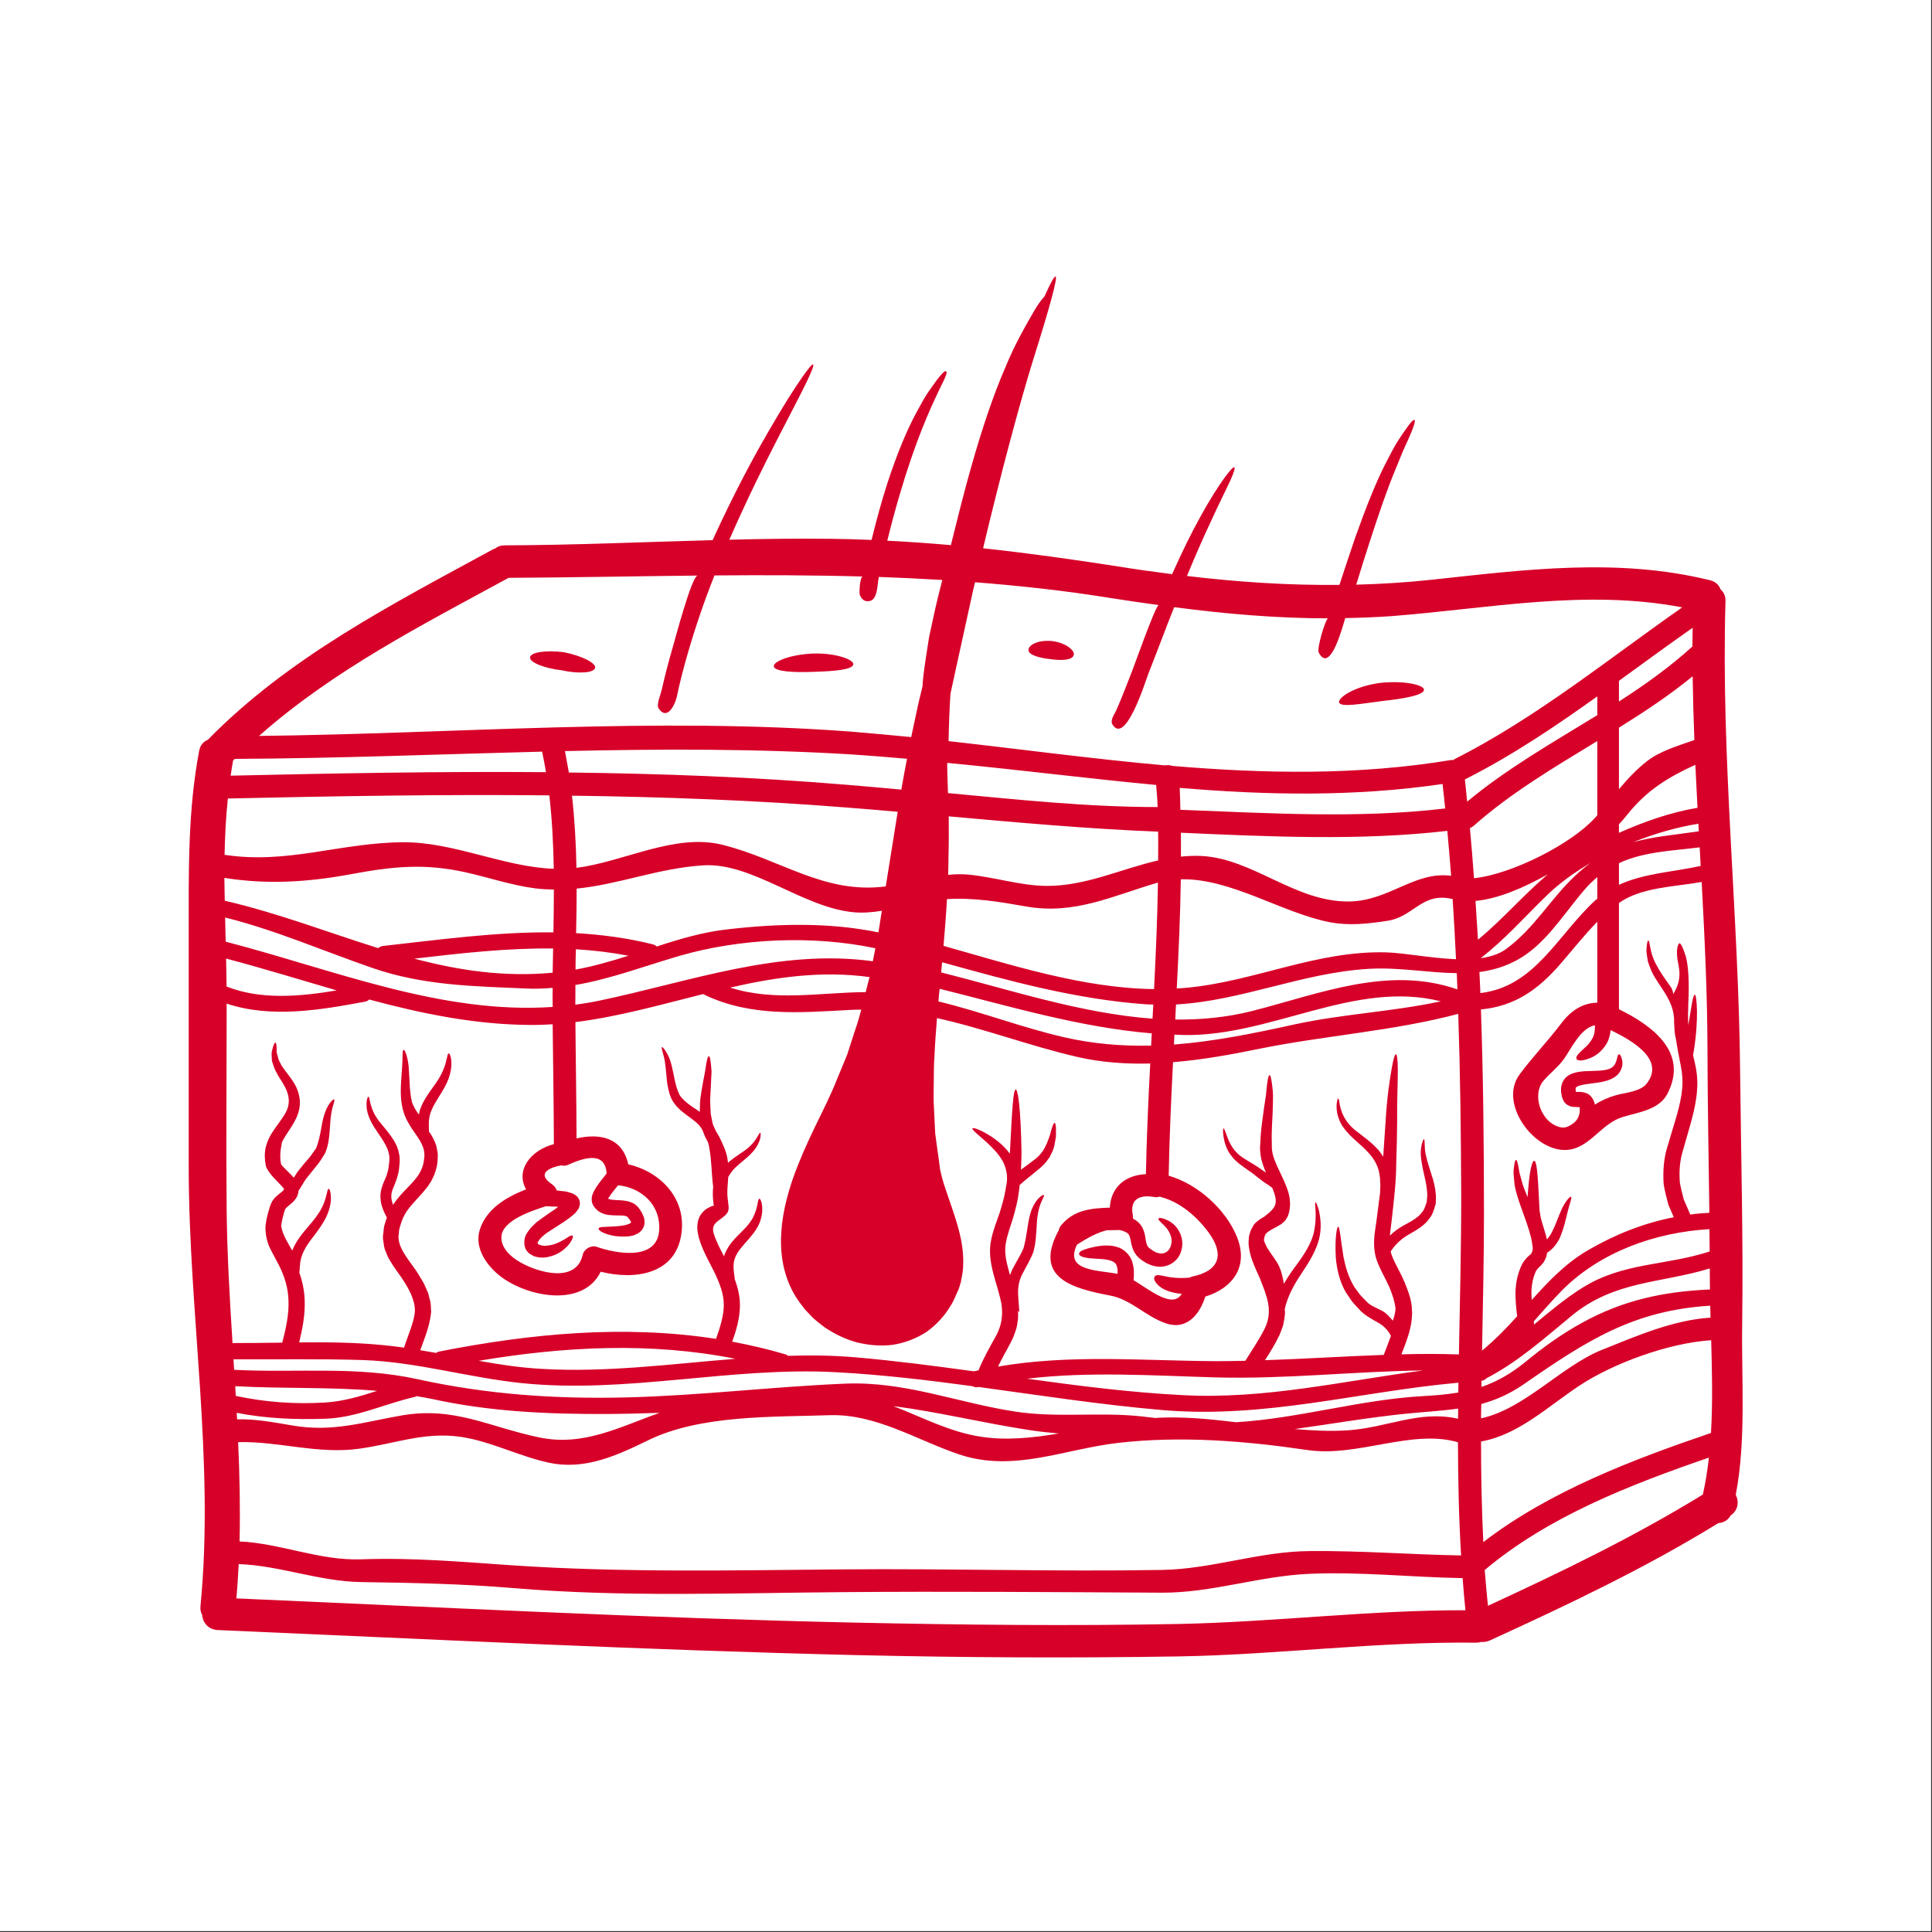 <svg xmlns="http://www.w3.org/2000/svg" xmlns:xlink="http://www.w3.org/1999/xlink" width="601" viewBox="0 0 450.75 450.75" height="601" preserveAspectRatio="xMidYMid meet"><rect x="0" y="0" width="450.75" height="450.75" fill="#333333" stroke="none"/><defs><clipPath id="0437b8a928"><path d="M 0 0 L 450.5 0 L 450.5 450.5 L 0 450.5 Z M 0 0 " clip-rule="nonzero"></path></clipPath></defs><g clip-path="url(#0437b8a928)"><path fill="#ffffff" d="M 0 0 L 450.75 0 L 450.75 458.25 L 0 458.25 Z M 0 0 " fill-opacity="1" fill-rule="nonzero"></path><path fill="#ffffff" d="M 0 0 L 450.75 0 L 450.75 450.75 L 0 450.75 Z M 0 0 " fill-opacity="1" fill-rule="nonzero"></path></g><path fill="#d70029" d="M 52.855 230.16 C 60.824 233.332 70.016 232.508 78.559 231.07 C 69.945 228.57 61.379 225.914 52.75 223.641 C 52.809 225.832 52.832 228.004 52.855 230.16 Z M 75.883 327.215 C 80.188 326.945 84.082 325.754 87.988 324.492 C 76.98 323.559 66.156 324.031 54.887 323.406 C 54.91 324.16 54.957 324.918 55.004 325.672 C 61.859 327.145 68.859 327.652 75.883 327.215 Z M 53.812 180.969 C 78.219 180.414 102.812 179.953 127.383 180.152 C 127.125 178.539 126.805 176.945 126.473 175.363 C 102.555 175.965 78.645 176.945 54.781 177.051 C 54.652 177.18 54.496 177.301 54.379 177.43 C 54.168 178.598 54 179.777 53.812 180.969 Z M 129.199 202.691 C 129.094 196.961 128.824 191.25 128.16 185.566 C 103.105 185.309 78.043 185.742 53.164 186.297 C 52.703 190.613 52.48 195.016 52.395 199.438 C 67.137 201.68 79.328 196.605 94.031 196.5 C 105.918 196.43 117.516 202.293 129.199 202.691 Z M 128.941 234.926 C 128.918 233.465 128.918 231.977 128.941 230.48 C 126.98 230.633 125 230.738 122.957 230.633 C 110.543 230.102 98.766 229.949 86.879 225.832 C 75.41 221.871 64.305 217 52.527 214.062 C 52.551 215.961 52.609 217.824 52.656 219.699 C 77.688 226.188 102.906 236.695 128.941 234.926 Z M 128.941 226.941 C 128.977 225.078 129 223.18 129.047 221.293 C 118.285 221.16 107.461 222.402 96.664 223.664 C 106.977 226.387 117.551 228.004 128.941 226.941 Z M 129.117 217.531 C 129.176 214.215 129.223 210.879 129.223 207.539 C 127.832 207.516 126.391 207.445 124.93 207.27 C 119.418 206.562 114.105 204.746 108.703 203.531 C 99.047 201.383 91.684 202.137 82.031 203.93 C 71.844 205.828 62.332 206.406 52.348 204.816 C 52.371 206.586 52.395 208.379 52.434 210.145 C 64.812 213 76.473 217.531 88.25 221.211 C 88.52 220.961 88.875 220.762 89.336 220.703 C 102.578 219.238 115.875 217.375 129.117 217.531 Z M 146.621 222.977 C 142.547 222.199 138.453 221.715 134.359 221.469 C 134.309 223.062 134.273 224.652 134.273 226.211 C 138.453 225.457 142.547 224.266 146.621 222.977 Z M 153.926 329.621 C 149.828 329.762 145.711 329.871 141.617 329.895 C 127.785 329.941 114.285 329.363 100.758 326.379 C 99.578 326.133 98.387 325.93 97.172 325.73 C 97.043 325.801 96.945 325.883 96.793 325.906 C 89.617 327.547 83.34 330.73 75.883 331.004 C 68.883 331.238 62.039 330.953 55.23 329.621 C 55.266 330.117 55.289 330.625 55.312 331.133 C 59.762 331.039 63.703 331.816 68.328 332.594 C 77.652 334.188 84.863 331.77 93.762 330.223 C 106.047 328.125 114.059 332.902 125.766 335.355 C 136.199 337.547 144.695 332.832 153.926 329.621 Z M 171.566 317.016 C 151.754 313.074 131.633 314.137 111.688 317.484 C 116.477 318.348 121.293 319.078 126.168 319.359 C 141.438 320.27 156.449 318.23 171.566 317.016 Z M 153.793 287.02 C 154.172 281.242 149.781 277.09 144.211 276.535 C 143.883 276.914 143.562 277.305 143.258 277.703 C 142.68 278.387 142.016 279.414 141.887 279.625 C 141.934 279.648 141.617 279.648 142.547 279.875 C 143.328 280.004 144.391 279.98 145.477 280.098 C 146.066 280.18 146.668 280.25 147.328 280.559 C 147.977 280.758 148.695 281.359 149.051 281.867 C 149.344 282.352 149.652 282.621 149.875 283.211 C 150.008 283.508 150.125 283.789 150.254 284.074 C 150.336 284.367 150.359 284.746 150.383 285.074 C 150.43 286.469 149.43 287.574 148.438 287.953 L 147.73 288.258 L 147.152 288.367 C 146.773 288.461 146.441 288.461 146.113 288.484 C 143.527 288.59 141.934 288.082 140.93 287.684 C 139.941 287.246 139.586 286.844 139.668 286.621 C 139.762 286.336 140.223 286.266 141.203 286.242 C 142.172 286.16 143.789 286.219 145.758 285.844 C 146.004 285.781 146.266 285.734 146.488 285.629 C 146.738 285.559 146.914 285.488 147.02 285.406 C 147.223 285.277 147.223 285.156 147.199 285.027 C 147.199 284.957 146.891 284.496 146.441 283.965 C 146.266 283.789 146.289 283.812 146.066 283.742 C 145.887 283.66 145.559 283.613 145.18 283.59 C 144.34 283.543 143.363 283.613 142.016 283.461 C 141.332 283.363 140.578 283.234 139.586 282.551 C 138.785 281.891 137.969 280.934 138.051 279.805 C 137.992 279.238 138.23 278.66 138.453 278.152 L 138.652 277.773 L 138.785 277.527 L 139.055 277.066 C 139.445 276.465 139.844 275.934 140.27 275.379 C 140.648 274.875 141.109 274.32 141.531 273.789 C 141.203 268.434 136.082 270.168 132.586 271.734 C 132.008 272.02 131.453 272.02 130.922 271.891 C 128.469 272.324 124.906 273.707 128.801 276.312 C 129.355 276.691 129.707 277.195 129.887 277.75 C 130.062 277.75 130.285 277.773 130.594 277.832 L 131.551 277.93 C 132.188 277.953 132.812 278.234 133.426 278.387 C 134.512 278.836 135.195 279.496 135.289 280.605 C 135.336 281.066 135.16 281.512 135.02 281.949 C 134.664 282.375 134.453 282.836 133.98 283.234 C 133.496 283.613 132.965 284.098 132.586 284.344 L 131.633 285.027 C 130.57 285.711 129.555 286.371 128.562 286.996 C 128.16 287.281 127.738 287.551 127.336 287.812 C 127.004 288.105 126.676 288.391 126.344 288.66 C 125.836 289.168 125.375 289.875 125.438 289.934 C 125.414 290.074 125.438 290.23 125.789 290.383 C 126.191 290.559 126.77 290.688 127.277 290.641 C 129.473 290.559 130.996 289.523 131.926 289.016 C 132.836 288.391 133.344 288.129 133.578 288.285 C 133.781 288.438 133.648 288.992 132.941 290.074 C 132.164 291.02 130.746 292.73 127.559 293.32 C 127.16 293.391 126.723 293.414 126.262 293.391 C 125.812 293.414 125.305 293.285 124.773 293.141 C 124.527 293.105 124.242 292.883 123.938 292.73 C 123.664 292.578 123.359 292.398 123.133 292.105 C 122.602 291.574 122.344 290.785 122.32 290.004 C 122.273 288.211 123.184 287.375 123.914 286.371 C 124.352 285.961 124.773 285.559 125.199 285.133 C 125.684 284.805 126.145 284.449 126.652 284.074 C 127.559 283.438 128.492 282.773 129.508 282.102 L 130.086 281.668 C 130.133 281.621 130.156 281.621 130.156 281.598 C 130.156 281.574 130.191 281.574 130.156 281.535 L 130.109 281.535 C 130.109 281.535 130.109 281.535 129.555 281.512 C 128.848 281.465 128.137 281.441 127.383 281.418 C 124.066 282.48 117.094 284.746 116.984 288.59 C 116.891 291.219 119.191 293.238 121.293 294.453 C 125.508 296.906 134.43 299.477 135.949 292.754 C 136.258 291.422 137.898 290.43 139.207 290.891 C 143.586 292.434 153.312 294.32 153.793 287.02 Z M 202.559 229.148 C 202.688 228.77 202.758 228.355 202.867 227.957 C 191.688 226.422 180.973 227.98 170.352 230.41 C 180.75 233.723 191.289 231.543 201.98 231.469 C 202.18 230.691 202.383 229.926 202.559 229.148 Z M 203.797 223.438 C 203.949 222.707 204.082 221.977 204.234 221.234 C 189.52 218.133 172.652 218.934 158.551 223.004 C 150.254 225.43 142.477 228.391 134.25 229.809 C 134.227 231.34 134.227 232.887 134.227 234.395 C 136.059 234.172 137.875 233.863 139.691 233.488 C 160.898 229.062 181.707 221.27 203.645 224.266 C 203.691 223.992 203.75 223.711 203.797 223.438 Z M 204.941 217.531 C 205.215 215.855 205.461 214.191 205.746 212.492 C 203.469 212.848 201.191 213.047 199.043 212.824 C 187.191 211.668 175.508 201.207 164.109 201.891 C 153.641 202.539 144.496 206.336 134.535 207.316 C 134.535 210.781 134.488 214.262 134.406 217.707 C 140.422 218.059 146.418 218.84 152.402 220.348 C 152.758 220.453 153.016 220.633 153.215 220.832 C 158.621 219.062 164.062 217.445 169.75 216.82 C 181.398 215.477 193.414 215.148 204.941 217.531 Z M 206.652 206.809 C 207.586 200.922 208.508 195.121 209.438 189.398 C 205.438 189.047 201.473 188.691 197.473 188.398 C 176.242 186.699 154.855 185.922 133.449 185.637 C 134.074 191.227 134.383 196.832 134.488 202.469 C 145.535 201.102 157.465 194.305 168.605 197.113 C 182.238 200.523 192.27 208.66 206.652 206.809 Z M 210.289 184.223 C 210.703 181.781 211.148 179.398 211.609 177.027 C 207.316 176.652 203.02 176.297 198.723 176.016 C 176.441 174.656 154.125 174.727 131.809 175.234 C 132.129 176.898 132.434 178.574 132.719 180.234 C 154.375 180.484 176.039 181.297 197.473 183.09 C 201.758 183.445 206.016 183.82 210.289 184.223 Z M 218.762 139.641 C 219.141 138.164 219.469 136.762 219.848 135.312 C 214.891 135.016 209.969 134.781 205.035 134.605 C 204.66 136.301 204.812 139.969 202.805 140.242 C 201.625 140.418 201.07 139.793 200.609 138.852 C 200.41 138.402 200.609 134.484 201.297 134.508 C 189.766 134.18 178.234 134.156 166.695 134.25 C 164.332 140.172 162.27 146.211 160.496 152.32 C 159.531 155.68 158.621 159.09 157.914 162.52 C 157.617 163.996 155.789 168.406 153.641 165.258 C 153.109 164.445 154.172 161.871 154.375 160.965 C 155.141 157.625 155.988 154.312 156.957 151.012 C 157.441 149.359 161.406 134.309 162.766 134.285 C 148.164 134.426 133.496 134.734 118.66 134.816 C 98.457 145.82 77.711 156.387 60.445 171.695 C 106.422 171.191 152.84 167.227 198.723 170.707 C 203.336 171.094 207.977 171.52 212.59 171.969 C 213.156 169.328 213.711 166.695 214.266 164.113 C 214.598 162.758 214.891 161.461 215.223 160.152 C 215.27 159.488 215.328 158.84 215.375 158.18 C 215.754 154.949 216.262 151.742 216.766 148.629 C 217.453 145.574 218.055 142.473 218.762 139.641 Z M 247.027 334.445 C 244.773 334.246 242.531 334.008 240.348 333.68 C 229.16 331.969 218.961 329.41 208.426 328.055 C 215.199 330.684 221.664 334.117 228.852 335.199 C 234.742 336.109 240.855 335.484 247.027 334.445 Z M 268.562 243.949 C 268.613 243.016 268.66 242.051 268.719 241.094 C 251.828 239.68 235.672 234.785 219.223 230.691 C 219.117 231.672 219.008 232.66 218.938 233.641 C 228.793 236.012 238.234 239.68 248.184 241.98 C 255.109 243.57 261.859 244.102 268.562 243.949 Z M 268.895 237.664 C 268.941 236.543 269.012 235.457 269.07 234.371 C 268.562 234.348 268.059 234.348 267.551 234.324 C 251.168 233.191 235.52 228.863 219.801 224.5 C 219.73 225.301 219.648 226.094 219.578 226.871 C 235.496 230.867 252.207 236.449 268.895 237.664 Z M 270.027 188.293 C 270.051 188.293 270.051 188.293 270.074 188.293 C 270.027 185.766 269.828 184.93 269.758 183.137 C 253.602 181.629 238.684 179.684 220.992 177.984 C 220.992 178.16 220.992 178.336 220.992 178.516 C 220.992 180.719 221.133 182.762 221.168 185.035 C 237.371 186.547 253.754 188.293 270.027 188.293 Z M 270.156 205.926 C 270.074 205.926 270.004 205.949 269.898 205.984 C 259.535 209.039 250.695 213.438 239.566 211.516 C 233.043 210.371 227.176 209.391 220.934 209.77 C 220.734 213.379 220.438 217.023 220.133 220.68 C 235.957 225.125 252.656 230.562 269.25 230.762 C 269.672 222.473 270.027 214.191 270.156 205.926 Z M 270.203 200.746 C 270.227 198.527 270.227 196.277 270.203 194.059 C 270.156 194.059 270.074 194.059 270.027 194.023 C 253.754 193.375 237.551 191.914 221.348 190.461 C 221.371 193.598 221.371 196.809 221.289 200.016 C 221.289 201.383 221.242 202.738 221.215 204.109 C 222.727 203.953 224.25 203.906 225.715 204.035 C 231.824 204.566 238.047 206.656 244.172 206.691 C 253.34 206.738 261.531 202.715 270.203 200.746 Z M 278.113 297.836 C 284.391 296.551 285.781 292.812 282.043 287.633 C 279.305 283.895 275.387 280.453 270.844 279.273 C 270.734 279.238 270.688 279.191 270.605 279.168 C 270.203 279.297 269.781 279.367 269.273 279.273 C 265.801 278.66 263.512 279.828 264.316 283.59 C 264.363 283.836 264.316 284.074 264.316 284.297 C 264.918 284.629 265.508 285.027 265.98 285.605 C 266.723 286.492 267.02 287.551 267.148 288.309 C 267.395 289.934 267.504 290.559 267.984 291.043 C 268.188 291.289 268.742 291.574 269.07 291.844 C 269.449 292.023 269.828 292.305 270.156 292.328 C 271.551 292.754 272.637 292.023 273.059 290.938 C 273.52 289.875 273.367 288.742 272.988 287.906 C 272.637 287.02 272.082 286.395 271.621 285.938 C 270.688 285.004 270.156 284.566 270.289 284.297 C 270.359 284.098 271.066 284.039 272.508 284.746 C 273.191 285.098 274.098 285.711 274.855 286.867 C 275.586 287.988 276.223 289.781 275.586 291.844 C 275.316 292.859 274.652 293.945 273.52 294.676 C 272.457 295.406 270.867 295.762 269.473 295.406 C 268.742 295.312 268.129 294.98 267.477 294.699 C 266.863 294.273 266.309 294.051 265.648 293.414 C 265.023 292.836 264.469 291.977 264.223 291.137 C 263.938 290.336 263.832 289.582 263.715 289.016 C 263.43 287.883 263.254 287.707 262.121 287.223 C 261.789 287.105 261.461 287.02 261.129 286.973 C 260.172 286.996 259.207 286.996 258.273 287.02 C 256.078 287.527 253.719 288.789 251.25 290.406 C 248.312 296.574 255.902 296.27 260.75 297.199 C 260.773 296.574 260.727 296.02 260.621 295.582 C 260.398 294.805 260.125 294.559 259.488 294.25 C 258.203 293.695 256.457 293.742 255.266 293.637 C 252.785 293.52 251.699 293.035 251.758 292.504 C 251.781 291.977 252.609 291.516 255.062 290.961 C 255.699 290.82 256.434 290.688 257.34 290.605 C 258.25 290.582 259.336 290.512 260.703 290.961 C 262.062 291.312 263.738 292.73 264.188 294.5 C 264.621 295.891 264.598 297.281 264.469 298.676 C 268.34 300.996 273.59 305.422 275.715 301.859 C 273.367 301.68 271.574 300.973 270.582 300.16 C 269.141 299.004 269.117 298.086 269.449 297.766 C 269.828 297.328 270.512 297.484 271.82 297.766 C 272.965 298.012 274.723 298.32 277.559 298.086 C 277.734 297.988 277.887 297.883 278.113 297.836 Z M 332.043 319.738 C 315.887 319.938 299.73 321.812 283.551 321.355 C 268.719 320.93 254.18 319.938 239.613 321.66 C 251.629 323.324 263.656 324.867 275.797 325.492 C 295.152 326.531 313.305 322.191 332.043 319.738 Z M 336.141 233.617 C 316.09 228.57 296.594 241.848 276.199 241.473 C 275.469 241.473 274.723 241.402 273.992 241.379 C 273.969 242.133 273.922 242.91 273.898 243.699 C 283.199 242.992 292.426 241.117 301.949 239.02 C 313.258 236.543 324.941 236.047 336.141 233.617 Z M 337.168 188.621 C 336.965 186.723 336.789 184.836 336.562 182.914 C 315.805 185.945 295.484 185.52 275.23 183.82 C 275.316 185.52 275.363 187.23 275.387 188.93 C 295.836 189.707 316.891 191.027 337.168 188.621 Z M 338.559 204.332 C 338.277 200.828 338.004 197.336 337.672 193.848 C 317.246 196.207 296.086 195.191 275.516 194.281 C 275.539 196.121 275.516 198 275.516 199.863 C 277.109 199.684 278.703 199.637 280.344 199.707 C 292.355 200.32 302.234 210.523 314.824 210.324 C 324.172 210.145 330.086 203.199 338.559 204.332 Z M 339.668 223.793 C 339.691 223.734 339.691 223.711 339.691 223.664 C 339.469 219.039 339.219 214.391 338.914 209.77 C 331.785 208 329.859 213.934 323.641 214.84 C 319.121 215.523 314.766 216.031 310.176 215.148 C 299.047 212.953 287.094 204.863 275.492 205.145 C 275.363 213.637 274.984 222.117 274.547 230.609 C 275.316 230.562 276.07 230.539 276.824 230.457 C 292.781 228.969 307.215 221.715 323.5 222.199 C 327.617 222.328 333.863 223.555 339.668 223.793 Z M 340.023 230.832 C 339.977 229.57 339.926 228.309 339.879 227.047 C 333.273 226.977 326.426 225.633 319.43 226.031 C 303.898 226.918 289.723 233.512 274.371 234.348 C 274.301 235.516 274.254 236.695 274.195 237.863 C 280.164 237.934 286.137 237.379 292.051 235.895 C 307.992 231.824 323.879 225.23 340.023 230.832 Z M 340.883 362.895 C 340.352 354.117 340.176 345.332 340.152 336.488 C 329.305 333.336 316.75 340.047 304.996 338.301 C 290.41 336.156 275.539 334.953 260.824 336.641 C 248.184 338.102 236.465 343.586 223.742 339.316 C 213.887 335.98 204.328 329.824 193.555 330.176 C 180.184 330.625 163.426 330.07 151.246 336.016 C 143.988 339.543 136.527 343.031 128.211 341.285 C 121.742 339.93 115.77 336.898 109.352 335.555 C 99.934 333.586 92.898 336.723 83.871 337.984 C 74.172 339.363 65.047 336.215 55.559 336.461 C 55.914 344.164 56.066 351.902 55.891 359.625 C 65.543 360.086 74.547 364.156 84.332 363.801 C 96.414 363.367 107.734 364.402 119.77 365.219 C 145.332 366.926 171.059 366.371 196.645 366.148 C 221.465 365.926 246.32 366.703 271.113 366.277 C 282.75 366.078 293.762 361.973 305.445 361.879 C 317.281 361.75 329.059 362.691 340.883 362.895 Z M 340.176 331.004 C 340.176 330.223 340.176 329.41 340.199 328.633 C 336.363 329.188 332.34 329.387 328.02 329.824 C 319.168 330.73 310.625 332.219 302.082 333.406 C 306.199 333.762 310.27 333.961 314.293 333.715 C 323.664 333.125 331.055 328.938 340.176 331.004 Z M 340.223 324.895 C 340.258 324.137 340.258 323.348 340.258 322.594 C 316.773 324.715 295.152 331.062 270.984 328.961 C 256.703 327.723 242.508 325.531 228.262 323.582 L 228.238 323.605 C 227.707 323.738 227.258 323.605 226.883 323.406 C 216.262 321.969 205.641 320.707 194.945 320.141 C 170.328 318.832 146.113 325.246 121.59 322.676 C 109.184 321.379 97.219 317.746 84.684 317.309 C 74.617 316.992 64.562 317.191 54.473 317.133 C 54.531 317.969 54.578 318.781 54.625 319.586 C 69.082 320.352 83.141 318.629 97.477 321.789 C 113.707 325.352 129.684 326.438 146.266 326.023 C 163.297 325.602 180.184 323.523 197.176 322.816 C 211.102 322.238 223.188 327.215 236.711 329.316 C 246.719 330.859 256.434 329.387 266.262 330.449 C 267.324 330.578 268.434 330.707 269.52 330.824 C 270.582 330.754 271.621 330.707 272.66 330.707 C 277.84 330.648 283.105 331.18 288.379 331.816 C 303.094 330.93 317.422 326.508 332.223 325.707 C 335.172 325.555 337.781 325.293 340.223 324.895 Z M 340.375 316 C 340.613 303.391 340.93 290.844 340.906 278.434 C 340.859 264.457 340.684 250.496 340.223 236.543 C 325.164 240.539 309.207 241.578 293.844 244.68 C 287.223 246.047 280.473 247.262 273.676 247.816 C 273.215 256.629 272.836 265.473 272.66 274.297 C 279.434 276.242 286.008 282.148 288.613 288.637 C 291.363 295.582 287.539 300.562 281.203 302.508 C 279.941 306.527 277.004 310.34 272.199 308.805 C 267.453 307.285 263.914 303.168 259.004 302.258 C 250.152 300.586 241.207 298.145 246.824 287.375 C 246.875 287.305 246.922 287.223 246.98 287.152 C 247.051 286.715 247.227 286.289 247.559 285.891 C 250.543 282.223 254.66 281.891 258.934 281.75 C 259.16 276.973 262.57 274.141 267.348 273.941 C 267.527 265.32 267.902 256.734 268.363 248.125 C 262.699 248.266 257.059 247.887 251.5 246.625 C 240.277 244.055 229.633 239.961 218.609 237.531 C 218.359 240.539 218.137 243.547 218.008 246.578 C 217.828 248.57 217.902 250.543 217.852 252.535 C 217.828 254.539 217.758 256.582 217.902 258.504 C 218.008 260.449 218.102 262.418 218.184 264.387 C 218.457 266.465 218.738 268.551 219.047 270.652 L 219.246 272.219 L 219.293 272.621 L 219.316 272.75 C 219.316 272.797 219.469 273.457 219.469 273.457 C 219.648 274.344 219.906 275.25 220.203 276.207 C 220.793 278.082 221.523 280.074 222.23 282.172 C 223.59 286.336 225.207 291.09 224.605 296.75 C 224.473 297.531 224.32 298.32 224.18 299.098 L 223.695 300.668 C 223.613 300.844 223.59 300.914 223.566 300.973 C 223.566 300.973 223.543 300.996 223.543 301.02 L 223.496 301.152 L 223.387 301.375 L 223.188 301.824 L 222.785 302.742 C 222.48 303.344 222.254 303.945 221.844 304.535 C 220.484 306.906 218.516 309.055 216.152 310.75 C 213.711 312.332 210.949 313.371 208.117 313.781 C 205.262 314.102 202.465 313.828 199.773 313.145 C 197.117 312.414 194.676 311.199 192.422 309.691 C 191.359 308.828 190.297 308.145 189.258 307.035 C 188.785 306.527 188.172 305.914 187.793 305.492 L 186.793 304.184 C 183.273 299.559 182.129 294.121 182.211 289.074 C 182.309 284.016 183.5 279.367 184.961 275.051 C 186.484 270.734 188.301 266.711 190.168 262.844 C 192.043 258.984 193.906 255.316 195.359 251.602 C 196.113 249.738 196.918 247.91 197.648 246.07 C 198.262 244.172 198.863 242.285 199.477 240.41 C 200.055 238.793 200.516 237.18 200.941 235.562 C 200.164 235.562 199.348 235.562 198.547 235.609 C 186.684 236.246 175.18 237.309 164.215 232.023 C 164.133 232 164.109 231.953 164.062 231.918 C 154.172 234.395 144.34 237.203 134.25 238.465 C 134.309 247.156 134.488 255.98 134.512 265.602 C 140.023 264.316 145.25 265.473 146.574 271.641 C 153.949 273.328 160.086 279.449 159 287.656 C 157.773 297.375 148.059 298.699 140.152 296.703 C 136.105 304.984 123.465 302.742 116.984 297.941 C 113.68 295.488 110.543 291.195 111.957 286.844 C 113.527 281.996 118.105 279.297 122.734 277.48 C 120.254 273.082 123.711 268.375 129.223 266.938 C 129.199 256.98 129.023 247.887 128.941 238.973 C 127.207 239.078 125.438 239.148 123.664 239.125 C 110.848 239.055 98.41 236.496 86.125 233.191 C 85.902 233.418 85.617 233.617 85.191 233.688 C 74.727 235.656 63.195 237.602 52.879 234.148 C 52.879 250.164 52.727 266.18 52.879 282.199 C 52.988 292.578 53.59 302.969 54.25 313.348 C 58.098 313.348 61.98 313.301 65.852 313.25 C 66.758 309.809 67.418 306.551 67.312 303.547 C 67.242 300.441 66.359 297.684 65.012 295.055 C 64.363 293.766 63.574 292.434 62.887 290.984 C 62.215 289.473 61.836 287.598 61.957 285.914 C 62.062 285.133 62.191 284.32 62.367 283.613 C 62.57 282.906 62.746 282.246 62.945 281.574 C 63.066 281.184 63.301 280.629 63.523 280.227 C 63.809 279.852 64.129 279.391 64.434 279.168 C 65.094 278.531 65.578 278.234 65.922 277.93 C 66.156 277.68 66.273 277.445 66.273 277.445 C 66.273 277.422 66.273 277.398 66.273 277.375 C 66.273 277.375 66.25 277.352 66.074 277.125 C 65.426 276.336 64.539 275.535 63.75 274.648 C 63.348 274.188 62.945 273.707 62.547 273.105 C 62.367 272.75 62.062 272.371 62.004 271.891 L 61.859 270.934 C 61.707 269.695 61.754 268.41 62.109 267.266 C 62.77 264.941 64.105 263.375 65.07 261.98 C 66.074 260.602 66.891 259.41 67.195 258.242 C 67.82 255.848 66.711 253.832 65.602 252.086 C 65.012 251.227 64.539 250.316 64.129 249.504 C 63.832 248.617 63.453 247.863 63.418 247.133 C 63.395 246.402 63.324 245.766 63.418 245.293 C 63.551 244.785 63.656 244.375 63.75 244.078 C 63.984 243.465 64.129 243.219 64.258 243.242 C 64.387 243.266 64.48 243.594 64.516 244.172 C 64.539 244.48 64.562 244.855 64.539 245.316 C 64.562 245.742 64.766 246.25 64.895 246.805 C 64.988 247.379 65.402 247.969 65.719 248.645 C 66.18 249.305 66.688 250.035 67.348 250.871 C 67.973 251.734 68.754 252.711 69.309 254.078 C 69.84 255.391 70.191 257.109 69.793 258.855 C 69.191 261.805 66.961 264.059 65.781 266.488 C 65.672 267.02 65.578 267.621 65.473 268.281 C 65.367 269.316 65.32 270.473 65.578 271.641 C 65.754 271.867 65.922 272.09 66.203 272.371 C 66.891 273.105 67.703 273.812 68.551 274.766 C 69.012 274.012 69.461 273.281 70.016 272.645 C 70.734 271.734 71.41 270.957 72.07 270.203 C 72.73 269.414 73.156 268.68 73.711 267.973 C 74.949 265.047 74.949 261.711 75.836 259.539 C 76.648 257.289 77.805 256.355 77.957 256.508 C 78.242 256.711 77.582 257.844 77.273 259.895 C 77.098 260.957 77.027 262.219 76.922 263.75 C 76.801 265.273 76.672 267.066 75.883 268.988 C 75.281 269.941 74.727 270.957 74.039 271.758 C 73.379 272.574 72.73 273.387 72.047 274.234 C 71.16 275.227 70.652 276.266 70.051 277.195 L 69.637 277.832 C 69.613 279.012 68.906 279.852 68.328 280.453 C 67.75 281.008 67.16 281.418 66.891 281.691 C 66.559 281.996 66.512 282.172 66.359 282.574 C 66.203 283.188 66.027 283.789 65.875 284.426 C 65.754 284.98 65.672 285.512 65.602 286.066 C 65.781 287.176 66.273 288.438 67.09 289.852 C 67.441 290.465 67.797 291.113 68.176 291.773 C 69.082 289.496 70.559 287.777 71.762 286.336 C 73.156 284.746 74.242 283.363 74.949 282.043 C 76.367 279.414 76.234 277.352 76.695 277.352 C 76.922 277.266 77.781 279.414 76.602 282.75 C 76.035 284.391 74.902 286.137 73.617 287.836 C 72.316 289.523 70.938 291.266 70.324 293.285 C 70.191 293.672 70.145 294.074 70.051 294.477 C 70.016 294.875 69.969 295.254 69.945 295.668 L 69.84 296.93 C 70.559 298.969 71.031 301.176 71.09 303.449 C 71.207 306.73 70.582 309.961 69.793 313.191 C 76.34 313.121 82.891 313.191 89.383 313.828 C 91 313.984 92.652 314.184 94.27 314.406 C 95.293 311.223 96.641 308.344 96.793 305.949 C 96.863 303.273 95.355 300.586 93.715 298.145 C 92.875 296.883 91.906 295.715 91.082 294.25 C 90.621 293.59 90.289 292.812 89.996 291.977 C 89.582 291.219 89.559 290.312 89.418 289.449 C 89.207 288.59 89.465 287.777 89.512 286.973 C 89.535 286.137 89.82 285.43 90.043 284.723 C 90.113 284.52 90.195 284.297 90.266 284.098 C 89.488 282.574 88.652 280.934 88.758 278.684 C 88.852 277.621 89.184 276.641 89.512 275.852 C 89.82 275.074 90.195 274.391 90.352 273.684 C 90.598 272.996 90.68 272.289 90.75 271.582 C 90.773 271.266 90.883 270.828 90.844 270.605 C 90.82 270.25 90.883 269.789 90.797 269.566 C 90.469 267.219 88.602 265.07 87.41 263.148 C 86.125 261.203 85.488 259.234 85.523 257.891 C 85.465 256.531 85.816 255.848 85.949 255.871 C 86.41 255.895 85.996 258.773 88.875 262.113 C 89.559 262.973 90.375 263.883 91.176 265.023 C 91.992 266.156 92.828 267.465 93.125 269.316 C 93.254 269.812 93.23 270.121 93.254 270.496 C 93.301 271.051 93.207 271.383 93.184 271.82 C 93.125 272.68 93.027 273.527 92.746 274.391 C 92.32 276.137 91.328 277.656 91.305 278.859 C 91.234 279.566 91.438 280.332 91.707 281.113 C 91.789 280.984 91.836 280.863 91.941 280.734 C 93.582 278.41 95.449 276.844 96.77 275.25 C 98.129 273.684 98.789 272.066 98.941 270.426 C 99.543 267.09 96.793 264.812 95.223 261.887 C 93.535 258.949 93.477 256.004 93.512 253.879 C 93.582 251.688 93.762 250.012 93.832 248.727 C 93.984 246.117 93.855 245.012 94.16 244.938 C 94.363 244.855 95 245.941 95.332 248.68 C 95.449 250.012 95.508 251.758 95.625 253.832 C 95.73 254.859 95.836 255.98 96.109 257.109 C 96.441 258.066 96.996 259.105 97.75 260.047 C 97.809 259.742 97.832 259.457 97.902 259.164 C 98.633 256.887 99.957 255.164 100.961 253.727 C 102.023 252.289 102.836 251.023 103.309 249.859 C 104.348 247.535 104.277 245.789 104.699 245.766 C 104.961 245.719 105.738 247.488 105.031 250.41 C 104.699 251.863 103.922 253.477 102.93 255.035 C 101.973 256.605 100.891 258.172 100.359 259.895 C 100.074 260.852 100.027 261.781 100.051 262.691 L 100.074 264.012 C 100.18 264.164 100.273 264.281 100.383 264.434 C 100.938 265.227 101.395 266.203 101.773 267.242 C 101.879 267.797 101.973 268.352 102.105 268.941 C 102.176 269.496 102.105 270.074 102.105 270.652 C 101.973 272.973 100.961 275.449 99.367 277.352 C 97.832 279.273 96.062 280.863 94.824 282.703 C 94.246 283.613 93.762 284.602 93.453 285.758 C 93.277 286.336 93.074 286.891 93.074 287.457 C 93.074 288.012 92.852 288.59 93.027 289.121 C 93.184 291.266 94.895 293.367 96.77 296.02 C 97.242 296.645 97.68 297.375 98.105 298.121 C 98.586 298.828 98.988 299.582 99.344 300.441 L 99.898 301.707 L 100.25 303.121 C 100.582 304.051 100.512 305.113 100.582 306.129 C 100.25 309.535 99.012 312.238 98.055 315.02 C 99.297 315.223 100.512 315.422 101.75 315.645 C 101.949 315.492 102.199 315.375 102.504 315.316 C 123.891 311.105 145.652 309.055 167.047 312.367 C 168.027 309.656 168.805 307.059 168.867 304.676 C 168.938 301.93 167.875 299.359 166.66 296.797 C 165.395 294.273 163.957 291.82 163.094 288.945 C 162.715 287.527 162.363 285.781 163.176 283.918 C 163.648 283.012 164.391 282.246 165.172 281.844 C 165.551 281.621 165.926 281.418 166.305 281.336 C 166.48 281.289 166.41 281.312 166.457 281.312 C 166.516 281.312 166.586 281.312 166.539 281.219 L 166.516 281.09 L 166.48 280.984 L 166.434 280.512 C 166.258 279.215 166.281 278.012 166.387 276.867 C 165.984 273.883 166.055 270.758 165.477 267.797 C 165.418 267.371 165.324 266.961 165.195 266.559 C 164.898 265.898 164.512 265.344 164.238 264.566 C 164.133 264.281 164.016 263.988 163.91 263.703 C 163.836 263.551 163.754 263.398 163.648 263.254 C 163.402 262.926 163.117 262.465 162.871 262.266 C 162.598 262.039 162.445 261.84 162.09 261.582 C 161.477 261.074 160.805 260.625 160.121 260.094 C 158.75 259.082 157.465 257.996 156.605 256.25 C 156.051 255.012 155.719 253.324 155.59 252.109 C 155.363 249.609 155.211 247.711 154.855 246.426 C 154.527 245.117 154.254 244.41 154.434 244.301 C 154.527 244.195 155.141 244.785 155.789 246.07 C 156.496 247.355 156.934 249.457 157.383 251.828 C 157.664 253.09 157.891 254.055 158.551 255.473 C 159.105 256.332 160.191 257.336 161.477 258.195 C 162.031 258.574 162.645 258.949 163.27 259.41 C 163.27 258.949 163.297 258.457 163.297 258.02 C 163.297 256.734 163.508 255.648 163.648 254.633 C 163.98 252.617 164.285 251.121 164.512 249.883 C 164.84 247.488 165.125 246.402 165.371 246.402 C 165.633 246.402 165.855 247.488 166.008 250.012 C 165.949 251.273 165.879 252.863 165.773 254.859 C 165.727 255.824 165.633 256.91 165.727 258.02 C 165.75 258.574 165.773 259.188 165.809 259.789 C 165.879 260.367 166.055 260.98 166.164 261.605 C 166.234 262.266 166.539 262.797 166.789 263.375 C 167.012 263.988 167.543 264.695 167.898 265.402 C 168.629 266.961 169.551 268.703 169.797 270.828 C 169.82 271.004 169.82 271.156 169.844 271.312 C 169.949 271.23 170.023 271.133 170.129 271.027 C 171.84 269.613 173.41 268.766 174.496 267.844 C 175.582 266.938 176.219 266.027 176.617 265.367 C 177.008 264.672 177.234 264.281 177.387 264.281 C 177.504 264.34 177.504 264.789 177.363 265.625 C 177.125 266.488 176.594 267.703 175.484 268.883 C 174.422 270.098 172.855 271.156 171.461 272.504 C 170.859 273.105 170.328 273.836 169.902 274.613 C 169.844 275.477 169.773 276.312 169.727 277.125 C 169.668 278.105 169.668 279.059 169.82 280.004 C 170.082 282.199 170.328 282.773 168.43 284.168 C 166.965 285.254 165.902 285.844 166.562 287.93 C 167.07 289.547 167.957 291.289 168.938 293.141 C 168.984 292.906 169.043 292.684 169.137 292.457 C 170.129 290.074 171.816 288.637 173.055 287.352 C 174.352 286.09 175.285 284.922 175.816 283.789 C 176.902 281.512 176.727 279.695 177.184 279.672 C 177.41 279.59 178.344 281.395 177.504 284.449 C 177.102 285.961 176.039 287.527 174.801 288.945 C 173.562 290.383 172.145 291.773 171.52 293.391 C 171.082 294.453 171.082 295.582 171.215 296.703 L 171.438 298.52 C 172.145 300.406 172.676 302.461 172.629 304.734 C 172.582 307.66 171.77 310.363 170.836 313.016 C 174.953 313.805 179.074 314.738 183.145 315.953 C 183.453 316.023 183.676 316.152 183.875 316.328 C 189.141 316.152 194.414 316.223 199.727 316.684 C 208.906 317.484 218.055 318.676 227.211 319.938 C 227.59 319.867 227.945 319.785 228.297 319.715 C 229.512 316.684 231.117 313.961 232.395 311.637 C 233.727 309.16 233.984 306.883 233.68 304.43 C 232.84 299.605 230.113 294.5 231.246 289.25 C 231.754 286.797 232.57 284.898 233.219 282.977 C 233.773 281.16 234.281 279.496 234.562 277.797 C 234.695 277.066 234.812 276.383 234.918 275.676 C 235.094 273.812 234.609 272.066 233.75 270.578 C 232.793 269.012 231.531 267.773 230.445 266.734 C 228.238 264.766 226.68 263.551 226.883 263.254 C 227.059 262.996 228.875 263.574 231.555 265.344 C 232.816 266.227 234.305 267.395 235.602 269.164 C 235.602 269.059 235.625 268.941 235.625 268.812 C 236.156 258.301 236.406 254.188 236.984 254.188 C 237.469 254.211 238.152 258.172 238.328 268.906 C 238.305 270.145 238.281 271.465 238.199 272.902 C 239.262 272.09 240.301 271.359 241.184 270.676 C 242.824 269.52 243.641 268.125 244.242 266.758 C 244.5 266.051 244.773 265.426 244.949 264.848 C 245.102 264.234 245.258 263.703 245.387 263.281 C 245.633 262.441 245.895 261.957 246.059 261.98 C 246.234 261.98 246.344 262.488 246.367 263.434 C 246.367 263.883 246.367 264.434 246.367 265.098 C 246.293 265.758 246.117 266.512 245.965 267.348 C 245.812 268.176 245.328 269.082 244.879 269.992 C 244.547 270.426 244.219 270.852 243.887 271.312 C 243.535 271.734 243.109 272.09 242.707 272.469 C 241.137 273.812 239.496 275.027 237.902 276.465 C 237.82 277.066 237.773 277.68 237.668 278.328 C 237.469 280.121 236.938 282.066 236.383 284.074 C 235.805 285.938 235.047 287.953 234.695 289.898 C 234.305 291.797 234.609 293.766 235.273 296.113 C 235.367 296.574 235.496 297.023 235.648 297.508 C 235.828 297 236.004 296.492 236.25 296.043 C 237.195 294.227 238.152 292.754 238.789 291.242 C 239.746 287.883 239.746 284.191 240.855 281.844 C 241.895 279.391 243.438 278.637 243.535 278.812 C 243.793 279.094 242.801 280.156 242.328 282.328 C 242.047 283.414 241.918 284.805 241.844 286.418 C 241.715 288.035 241.691 289.898 241.113 292.023 C 241.113 292.047 241.078 292.129 241.078 292.129 C 240.43 293.875 239.367 295.582 238.555 297.176 C 237.574 299.004 237.422 300.82 237.574 302.684 L 237.82 306.152 L 237.492 305.797 C 237.551 306.707 237.574 307.637 237.371 308.629 C 237.289 309.477 237.043 310.27 236.734 311.07 C 236.488 311.883 236.133 312.613 235.758 313.324 C 234.742 315.246 233.727 316.992 232.84 318.832 C 249.73 315.93 266.309 317.461 283.551 317.57 C 285.875 317.57 288.203 317.543 290.551 317.484 C 292.25 314.785 293.938 312.238 295.105 309.891 C 296.344 307.262 296.262 304.785 295.355 302.105 C 295 300.797 294.375 299.477 293.938 298.238 C 293.383 297 292.758 295.691 292.25 294.32 C 291.742 292.988 291.363 291.492 291.293 289.934 L 291.363 288.695 C 291.41 288.285 291.566 287.906 291.672 287.504 C 291.742 287.152 291.965 286.715 292.227 286.289 C 292.402 285.867 292.699 285.512 293.004 285.227 C 293.664 284.629 294.305 284.215 294.906 283.895 C 297.809 281.668 298.316 280.805 296.852 277.172 C 296.57 276.949 296.297 276.715 295.91 276.465 C 293.938 275.25 292.734 274.012 291.211 273.035 C 289.77 271.996 288.355 271.086 287.422 269.812 C 286.43 268.656 285.961 267.395 285.699 266.383 C 285.227 264.387 285.324 263.281 285.453 263.254 C 285.652 263.172 285.938 264.316 286.656 266.074 C 287.047 266.938 287.578 267.949 288.508 268.883 C 289.371 269.848 290.727 270.578 292.25 271.512 C 293.23 272.066 294.305 272.855 295.355 273.586 C 295.105 272.973 294.859 272.371 294.656 271.734 C 294.043 270.098 293.867 268.078 294.043 266.688 C 294.125 263.68 294.551 261.273 294.801 259.258 C 295.059 257.266 295.391 255.672 295.461 254.434 C 295.684 251.957 295.945 250.848 296.191 250.824 C 296.438 250.824 296.699 251.91 296.945 254.48 C 297.078 255.777 296.945 257.395 296.922 259.457 C 296.852 261.488 296.617 263.93 296.723 266.688 C 296.676 268.152 296.828 269.293 297.43 270.781 C 297.961 272.219 298.801 273.742 299.602 275.582 C 300.355 277.398 301.371 279.52 300.816 282.551 L 300.594 283.363 C 300.547 283.66 300.18 284.273 299.91 284.676 C 299.602 285.051 299.309 285.254 298.977 285.559 C 298.645 285.758 298.363 285.914 298.09 286.09 C 296.969 286.691 295.992 287.176 295.508 287.684 C 295.211 287.953 295.176 288.082 295.035 288.52 C 294.93 288.812 294.906 289.098 294.883 289.402 C 294.953 289.582 295.035 289.723 295.059 289.875 C 295.414 290.844 296.121 291.902 296.898 292.988 C 297.512 293.898 298.223 294.781 298.645 295.996 C 298.918 296.598 299.023 297.152 299.152 297.637 C 299.246 298.145 299.426 298.59 299.473 299.18 C 299.508 299.301 299.508 299.406 299.531 299.523 C 300.465 297.883 301.527 296.398 302.48 295.113 C 304.43 292.504 305.844 290.137 306.434 287.93 C 307.52 283.461 306.508 280.559 306.941 280.512 C 307.062 280.512 307.344 281.16 307.723 282.422 C 307.969 283.742 308.371 285.734 307.922 288.258 C 307.496 290.762 306.023 293.566 304.18 296.293 C 302.387 298.969 300.512 301.906 299.73 305.469 C 299.754 305.668 299.777 305.844 299.801 306.047 C 299.828 306.953 299.578 307.898 299.449 308.828 C 299.246 309.738 298.848 310.574 298.539 311.422 C 297.535 313.547 296.344 315.445 295.129 317.344 C 304.359 317.039 313.609 316.438 322.84 316.105 C 323.441 314.539 324.02 313.074 324.504 311.684 L 324.375 311.398 C 323.664 310.16 322.734 309.23 321.293 308.453 C 319.902 307.684 318.105 306.684 316.973 305.336 C 316.418 304.711 315.887 304.207 315.379 303.547 C 314.898 302.836 314.414 302.129 313.965 301.469 C 312.395 298.676 311.887 295.844 311.664 293.543 C 311.379 288.945 311.91 286.195 312.195 286.195 C 312.594 286.195 312.75 289.016 313.457 293.32 C 313.895 295.43 314.52 297.906 315.984 300.266 C 316.359 300.797 316.773 301.352 317.176 301.906 C 317.621 302.461 318.262 303.039 318.793 303.629 C 319.805 304.711 320.961 305.008 322.578 305.891 C 323.418 306.328 324.23 307.285 324.965 308.121 C 325.316 307.129 325.52 306.223 325.59 305.336 C 325.41 303.723 324.906 302.176 324.23 300.492 C 323.641 299.227 323.039 297.965 322.379 296.727 C 321.754 295.406 321.047 293.992 320.785 292.398 C 320.207 289.297 320.988 286.441 321.223 284.191 C 321.492 282.148 321.754 280.203 321.977 278.328 C 322 277.773 322.023 277.242 322.047 276.691 C 322.023 276.16 322 275.629 321.977 275.098 L 321.953 274.695 C 321.953 274.695 321.93 274.496 321.895 274.414 L 321.801 273.742 C 321.141 270.027 318.129 267.797 315.805 265.672 C 314.648 264.59 313.633 263.48 312.949 262.312 C 312.324 261.133 311.969 260.012 311.887 259.082 C 311.77 258.125 311.84 257.465 311.945 256.98 C 312.016 256.531 312.125 256.309 312.195 256.309 C 312.75 256.156 311.84 260.719 316.996 264.316 C 318.188 265.273 319.629 266.25 320.988 267.668 C 321.625 268.281 322.203 269.035 322.711 269.871 C 322.91 266.816 323.109 264.082 323.266 261.688 C 323.594 255.957 324.23 251.98 324.656 249.504 C 325.082 247.027 325.41 245.965 325.695 245.965 C 325.941 246.023 326.098 247.133 326.121 249.633 C 326.145 252.156 325.918 256.051 325.965 261.781 C 325.941 264.637 325.871 267.949 325.742 271.758 C 325.742 275.582 325.234 279.898 324.68 284.781 C 324.551 285.984 324.375 287.152 324.254 288.285 C 325.281 287.305 326.402 286.492 327.512 285.891 C 329.328 284.898 330.852 284.098 331.738 282.859 C 332.27 282.328 332.445 281.574 332.719 280.887 L 332.824 280.605 L 332.848 280.535 C 332.848 280.477 332.918 279.852 332.918 279.852 C 332.953 279.449 333 279.012 333 278.637 C 332.918 277.305 332.695 275.852 332.363 274.543 C 331.762 271.938 331.324 269.672 331.512 268.078 C 331.715 266.559 332.066 265.781 332.223 265.781 C 332.422 265.805 332.34 266.664 332.445 268.078 C 332.539 269.52 333.176 271.512 334.004 274.117 C 334.441 275.402 334.84 276.891 334.996 278.742 C 335.043 279.168 334.996 279.566 334.996 279.98 L 334.973 280.605 L 334.973 280.758 C 334.926 281.113 334.926 280.961 334.887 281.09 L 334.793 281.441 C 334.488 282.375 334.262 283.328 333.555 284.191 C 332.363 285.984 330.367 287.043 328.727 287.988 C 327.051 288.969 325.695 290.137 324.656 291.691 L 324.457 292 C 324.906 293.992 326.473 296.27 327.641 299.027 C 328.195 300.465 328.859 301.883 329.211 303.723 C 329.414 304.582 329.391 305.516 329.461 306.422 C 329.391 307.309 329.355 308.238 329.176 309.125 C 328.703 311.555 327.82 313.781 326.957 315.977 C 331.43 315.848 335.902 315.848 340.375 316 Z M 274.832 378.887 C 297.125 378.449 319.652 375.621 341.898 375.68 C 341.652 373.203 341.414 370.703 341.238 368.188 C 329.328 367.988 317.352 366.656 305.445 367.188 C 293.82 367.695 282.75 371.633 271.113 371.586 C 246.293 371.457 221.488 371.254 196.645 371.457 C 171.109 371.656 145.25 372.672 119.77 370.512 C 107.758 369.512 96.332 369.285 84.332 369.109 C 74.523 368.98 65.367 365.266 55.688 364.91 C 55.559 367.586 55.383 370.242 55.156 372.918 C 103.414 375.02 151.672 377.543 200.008 378.578 C 224.934 379.109 249.883 379.359 274.832 378.887 Z M 361.137 203.977 C 355.801 206.914 349.961 209.641 344.246 210.195 C 344.449 213.199 344.648 216.23 344.824 219.238 C 350.598 214.488 355.445 208.777 361.137 203.977 Z M 367.578 204.238 C 368.77 203.129 369.926 202.16 371.094 201.324 C 367.25 203.578 363.73 206.125 360.852 208.93 C 355.73 213.91 351.066 219.215 345.438 223.555 C 347.715 223.238 349.734 222.602 351.305 221.469 C 357.996 216.586 361.668 209.77 367.578 204.238 Z M 372.664 166.848 C 372.664 165.375 372.664 163.938 372.664 162.473 C 362.824 169.504 352.84 176.238 341.969 181.746 C 341.922 181.781 341.852 181.805 341.77 181.828 C 341.969 183.551 342.121 185.285 342.301 187.031 C 351.684 179.223 362.328 173.207 372.664 166.848 Z M 372.664 190.191 C 372.664 184.398 372.664 178.645 372.664 172.887 C 362.68 178.973 352.59 184.906 343.797 192.691 C 343.516 192.938 343.23 193.09 342.938 193.199 C 343.316 197.113 343.609 201.004 343.895 204.898 C 352.746 203.977 366.719 196.832 372.133 190.793 C 372.312 190.59 372.488 190.391 372.664 190.191 Z M 372.664 209.664 C 372.664 208 372.664 206.301 372.664 204.613 C 371.852 205.324 371.047 206.055 370.258 206.914 C 365.809 211.891 361.891 218.402 356.461 222.375 C 352.816 225.031 349.051 226.27 345.156 226.777 C 345.238 228.414 345.332 230.055 345.379 231.695 C 358.148 230.184 363.305 218.238 372.254 209.992 C 372.406 209.898 372.535 209.793 372.664 209.664 Z M 392.48 141.703 C 369.961 137.387 347.457 141.965 324.809 143.734 C 321.141 144.004 317.504 144.133 313.859 144.203 C 313.387 145.621 310.402 157.473 307.676 152.25 C 307.168 151.258 309.293 144.262 309.871 144.262 C 297.832 144.262 285.902 143.227 273.945 141.656 C 271.867 146.859 269.934 152.094 267.879 157.297 C 267.219 159.02 262.594 173.914 259.559 169.043 C 258.934 168.027 259.973 166.742 260.398 165.789 C 261.766 162.758 262.898 159.621 264.137 156.543 C 264.668 155.219 269.625 141.172 270.336 141.172 C 266.512 140.645 262.723 140.09 258.875 139.488 C 248.359 137.789 237.902 136.656 227.484 135.844 C 227.305 136.551 227.152 137.234 226.977 137.965 C 225.715 143.711 224.402 149.688 223.035 155.953 C 222.609 157.898 222.172 159.902 221.746 161.871 C 221.523 165.457 221.371 169.148 221.312 172.91 C 238.234 174.801 255.016 177.074 271.82 178.574 C 272.375 178.469 272.941 178.492 273.461 178.691 C 295.059 180.508 316.668 180.945 338.664 177.301 C 338.805 177.301 338.914 177.336 339.043 177.336 C 339.113 177.277 339.195 177.203 339.289 177.156 C 358.457 167.449 374.988 153.934 392.48 141.703 Z M 384.137 252.863 C 388.539 247.332 381.102 242.887 375.77 240.34 C 375.652 241.496 375.367 242.559 374.836 243.5 C 373.645 245.434 372.156 246.379 371.117 246.805 C 368.949 247.711 368.004 247.465 367.805 247.027 C 367.578 246.531 368.215 245.824 369.656 244.527 C 370.41 243.926 371.168 243.039 371.699 241.906 C 372.004 241.246 372.133 240.316 372.109 239.195 C 368.746 239.855 366.598 244.656 364.852 247.109 C 363.508 248.973 361.641 250.363 360.145 252.109 C 357.219 255.449 359.613 262.266 364.32 263.043 C 365.277 263.195 366.293 262.691 367.25 261.934 C 367.84 261.402 368.238 260.828 368.371 260.188 C 368.594 259.812 368.57 259.059 368.57 258.633 C 368.535 258.277 368.535 258.398 368.512 258.324 C 368.512 258.277 368.57 258.348 366.953 258.242 C 366.34 258.172 365.785 257.891 365.336 257.535 C 364.898 257.156 364.652 256.629 364.477 256.098 C 364.238 255.211 364.191 254.766 364.191 254.152 C 364.215 253.574 364.32 252.887 364.676 252.262 C 365.383 250.941 366.621 250.496 367.426 250.27 C 369.148 249.832 370.434 249.918 371.602 249.859 C 373.879 249.832 375.438 249.586 376.145 248.996 C 376.914 248.418 377.113 247.488 377.27 246.934 C 377.387 246.32 377.516 246 377.715 245.965 C 377.895 245.941 378.117 246.203 378.352 246.887 C 378.531 247.512 378.848 248.855 377.668 250.445 C 376.383 251.98 374.105 252.441 371.828 252.711 C 370.66 252.863 369.371 252.996 368.371 253.324 C 367.887 253.504 367.625 253.727 367.625 253.832 C 367.602 253.879 367.578 254.008 367.602 254.211 C 367.602 254.363 367.66 254.68 367.684 254.68 C 367.707 254.742 367.707 254.742 367.754 254.766 C 367.754 254.766 367.777 254.766 367.805 254.766 C 368.062 254.742 369.219 254.656 370.211 255.094 C 371.297 255.52 371.875 256.711 372.109 257.711 C 373.621 256.734 375.344 255.98 377.113 255.496 C 379.156 254.941 382.719 254.656 384.137 252.863 Z M 394.852 150.832 C 394.852 149.395 394.91 147.918 394.91 146.457 C 389.117 150.527 383.43 154.691 377.715 158.84 C 377.715 160.434 377.715 162.051 377.715 163.664 C 383.734 159.797 389.543 155.656 394.852 150.832 Z M 395.312 172.652 C 395.113 167.699 394.98 162.758 394.91 157.781 C 389.469 162.227 383.652 166.082 377.715 169.773 C 377.715 174.551 377.715 179.328 377.715 184.129 C 379.688 181.781 381.766 179.527 384.266 177.582 C 387.324 175.188 391.547 173.996 395.312 172.652 Z M 396.043 188.469 C 395.867 185.129 395.691 181.805 395.535 178.441 C 389.422 181.215 384.242 184.281 379.641 190.086 C 379.004 190.875 378.379 191.605 377.715 192.312 C 377.715 192.996 377.715 193.645 377.715 194.305 C 383.605 191.699 389.695 189.531 396.043 188.469 Z M 396.328 193.953 C 396.305 193.375 396.27 192.785 396.246 192.184 C 391.348 192.961 386.082 194.461 380.996 196.5 C 385.625 195.191 390.508 194.812 396.328 193.953 Z M 396.777 202.031 C 396.703 200.594 396.621 199.129 396.551 197.691 C 389.848 198.527 383.477 198.707 377.715 201.383 C 377.715 203.07 377.715 204.746 377.715 206.43 C 383.582 203.73 390.379 203.445 396.777 202.031 Z M 397.281 348.695 C 397.922 345.91 398.367 343.031 398.699 340.07 C 380.395 346.371 361.184 353.824 346.395 366.301 C 346.594 369.074 346.879 371.855 347.148 374.641 C 364.262 366.75 381.211 358.566 397.281 348.695 Z M 398.805 282.953 C 398.652 270.297 398.391 257.641 398.367 244.988 C 398.344 231.918 397.707 218.84 397.012 205.77 C 390.484 206.938 382.898 206.984 377.715 210.676 C 377.715 219.062 377.715 227.379 377.715 235.457 C 385.551 239.324 394.051 245.562 388.988 255.246 C 387.016 258.984 382.094 259.516 378.531 260.625 C 373.977 262.039 371.578 266.664 367.199 267.996 C 359.117 270.426 349.203 257.867 354.516 250.695 C 357.523 246.625 361.062 242.969 364.145 238.902 C 366.445 235.812 369.172 234.02 372.664 233.922 C 372.664 227.73 372.664 221.41 372.664 215.051 C 369.656 218.105 367.047 221.445 364.145 224.793 C 358.762 231.047 353.297 234.75 345.512 235.516 C 346.066 251.449 346.219 267.395 346.219 283.363 C 346.219 293.852 345.969 304.453 345.77 315.113 C 348.719 312.684 351.375 309.961 353.961 307.105 C 353.723 304.984 353.477 302.836 353.605 300.691 C 353.758 298.77 354.16 297.023 354.938 295.336 C 355.27 294.5 356.023 293.566 356.664 293.012 C 357.348 292.457 357.242 292.457 357.441 292.105 L 357.594 291.445 L 357.617 291.195 C 357.5 290.406 357.418 289.605 357.219 288.789 C 356.047 284.098 353.828 279.77 353.348 276.242 C 353.25 275.32 353.168 274.52 353.121 273.836 C 353.098 273.129 353.191 272.574 353.25 272.09 C 353.371 271.133 353.523 270.629 353.699 270.605 C 353.879 270.605 354.055 271.133 354.23 272.066 C 354.359 272.527 354.383 273.129 354.539 273.766 C 354.715 274.367 354.914 275.074 355.117 275.828 C 355.398 276.891 355.871 278.035 356.402 279.297 C 356.781 273.129 357.441 270.852 357.926 270.828 C 358.48 270.781 358.762 273.387 359.059 279.852 C 359.082 280.629 359.141 281.488 359.188 282.422 C 359.34 283.234 359.41 284.074 359.742 285.098 C 360.074 286.137 360.379 287.246 360.734 288.438 C 360.781 288.66 360.828 288.922 360.91 289.168 C 361.383 288.613 361.82 288.012 362.148 287.305 C 362.93 285.805 363.438 284.215 363.992 282.953 C 365.031 280.359 366.316 279.035 366.539 279.238 C 366.824 279.449 366.141 280.863 365.562 283.484 C 365.23 284.781 364.898 286.395 364.145 288.234 C 363.637 289.629 362.574 291.242 360.957 292.281 C 360.887 292.578 360.828 292.883 360.758 293.191 C 360.605 293.637 360.344 294.227 360.027 294.652 L 359.496 295.254 L 359.082 295.645 C 358.656 296.09 358.434 296.316 358.195 296.906 C 357.723 298.012 357.395 299.43 357.312 300.867 C 357.266 301.645 357.312 302.438 357.371 303.297 C 361.289 298.922 365.301 294.699 370.516 291.668 C 376.914 287.953 383.535 285.359 390.508 283.988 C 390.07 283.012 389.672 282.02 389.246 281.09 C 388.844 279.496 388.41 277.93 388.16 276.383 C 387.902 273.234 388.207 270.098 389.023 267.523 C 390.531 262.289 392.125 257.996 392.457 254.031 C 392.656 252.062 392.48 250.316 392.102 248.465 C 391.723 246.672 391.418 244.809 391.109 243.109 C 391.109 242.969 391.109 242.84 391.086 242.711 C 391.062 242.664 391.039 242.617 391.039 242.535 C 390.641 241.141 390.664 239.785 390.578 238.523 C 390.816 233.086 386.309 229.629 384.973 225.738 C 384.797 225.254 384.645 224.832 384.488 224.395 C 384.395 223.945 384.336 223.484 384.266 223.086 C 384.219 222.707 384.16 222.328 384.113 221.977 C 384.137 221.668 384.137 221.363 384.16 221.113 C 384.266 220.055 384.359 219.465 384.539 219.441 C 384.996 219.371 384.75 222 386.367 224.973 C 387.168 226.539 388.277 228.156 389.801 230.254 C 390.156 230.809 390.355 231.363 390.355 231.953 C 392.883 227.957 391.418 225.207 391.312 223.309 C 391.062 221.188 391.57 220.172 391.82 220.078 C 392.078 219.996 392.586 220.855 393.293 223.086 C 393.918 225.324 394.145 229.039 393.895 234.125 C 393.848 235.691 393.789 237.402 393.895 239.23 C 394.629 234.902 394.934 232.094 395.418 232.07 C 395.844 232.047 396.422 237.758 395.113 245.562 L 395.004 246.176 C 395.137 246.707 395.23 247.238 395.383 247.793 C 395.82 249.68 396.148 251.98 395.938 254.281 C 395.668 258.855 393.941 263.609 392.633 268.457 C 391.879 270.875 391.723 273.352 391.926 275.934 C 392.148 277.219 392.504 278.504 392.832 279.852 C 393.34 280.984 393.848 282.172 394.344 283.363 C 395.82 283.152 397.305 283.035 398.805 282.953 Z M 398.875 291.977 C 398.852 290.23 398.852 288.484 398.828 286.773 C 386.309 287.48 373.375 292.047 364.414 301.066 C 362.148 303.391 360.004 305.844 357.844 308.273 C 357.879 308.523 357.879 308.77 357.902 309.031 C 361.559 306 365.207 302.918 369.277 300.383 C 378.801 294.477 388.562 295.336 398.875 291.977 Z M 398.945 300.844 C 398.922 300.184 398.922 299.559 398.922 298.898 C 398.922 297.906 398.898 296.93 398.898 295.938 C 387.43 299.453 376.699 298.723 366.668 306.977 C 360.25 312.285 354.184 317.723 346.773 321.578 C 346.5 321.887 346.125 322.086 345.641 322.145 C 345.641 322.617 345.641 323.102 345.641 323.582 C 349.098 322.414 352.391 320.598 355.953 317.699 C 360.098 314.277 364.367 311.223 369.078 308.629 C 378.777 303.273 388.23 301.328 398.945 300.844 Z M 399.078 307.414 C 399.055 306.48 399.031 305.562 399.008 304.629 C 381.102 305.715 370.188 312.77 355.398 323.027 C 352.105 325.293 348.875 326.66 345.594 327.57 C 345.57 328.68 345.535 329.801 345.535 330.906 C 355.543 328.809 364.32 318.723 373.668 314.961 C 381.68 311.754 390.309 307.969 399.078 307.414 Z M 399.184 334.316 C 399.609 327.191 399.43 319.844 399.23 312.684 C 389.164 313.324 376.145 318.168 368.332 323.383 C 361.113 328.184 354.184 334.789 345.535 336.309 C 345.535 344.164 345.688 351.996 346.066 359.781 C 361.535 347.902 380.832 340.578 399.184 334.316 Z M 405.98 249.918 C 406.18 269.496 406.734 289.074 406.465 308.652 C 406.254 321.555 407.445 335.859 404.965 348.742 C 405.758 350.309 405.578 352.352 403.75 353.59 C 403.125 354.73 402.039 355.285 400.895 355.355 C 383.84 365.855 365.809 374.406 347.609 382.719 C 346.902 383.051 346.242 383.121 345.594 383.074 C 345.238 383.18 344.848 383.25 344.426 383.25 C 321.34 382.945 297.984 386.082 274.832 386.457 C 249.883 386.859 224.934 386.73 200.008 386.152 C 150.23 384.973 100.512 382.449 50.793 380.301 C 48.516 380.195 47.297 378.496 47.145 376.727 C 46.863 376.211 46.695 375.598 46.766 374.805 C 50.105 340.73 44.027 306.398 44.027 272.266 C 44.027 254.152 44.027 236.012 44.027 217.906 C 44.027 203.625 43.781 189.176 46.484 175.082 C 46.742 173.797 47.5 173.008 48.453 172.629 C 67.371 153.309 91.508 140.973 115.016 128.164 C 115.168 128.094 115.344 128.047 115.523 127.965 C 116.078 127.516 116.832 127.234 117.777 127.234 C 133.957 127.184 150.102 126.453 166.281 126.02 C 166.434 125.688 166.586 125.332 166.719 125.004 C 171.543 114.555 175.816 106.641 179.25 100.73 C 182.66 94.82 185.188 90.848 186.91 88.383 C 188.609 85.906 189.496 84.891 189.719 85.043 C 189.918 85.176 189.496 86.402 188.195 89.113 C 186.887 91.816 184.715 95.977 181.598 102.016 C 178.543 107.949 174.625 115.758 170.152 125.922 C 178.164 125.711 186.156 125.617 194.145 125.711 C 197.223 125.746 200.281 125.84 203.336 125.969 C 204.555 121.086 205.746 116.723 206.984 112.879 C 209.285 105.836 211.539 100.484 213.629 96.566 C 214.715 94.645 215.551 92.945 216.438 91.66 C 217.32 90.375 218.055 89.359 218.633 88.582 C 219.824 87.039 220.461 86.461 220.688 86.613 C 222.02 87.391 214.645 95.246 207.008 126.148 C 211.965 126.395 216.922 126.75 221.844 127.184 C 223.473 120.641 225.004 114.449 226.621 108.832 C 229.184 99.777 231.801 92.062 234.457 85.953 C 236.961 79.785 239.699 75.34 241.387 72.332 C 242.223 70.914 243.062 69.828 243.688 69.145 C 245.102 66.02 245.988 64.406 246.27 64.5 C 246.824 64.699 244.902 71.73 240.938 84.289 C 237.668 94.977 233.703 109.719 229.359 127.918 C 239.875 129.051 250.332 130.512 260.906 132.164 C 265.129 132.848 269.297 133.426 273.461 133.957 C 275.895 128.52 278.062 124.129 279.988 120.688 C 282.441 116.191 284.414 113.234 285.723 111.418 C 287.07 109.602 287.754 108.891 287.977 109.047 C 288.203 109.164 287.93 110.133 287.012 112.172 C 286.078 114.223 284.484 117.301 282.395 121.902 C 280.824 125.215 279.008 129.355 276.93 134.379 C 288.816 135.797 300.594 136.586 312.5 136.457 C 313.836 132.434 315.027 128.742 316.184 125.418 C 318.742 118.211 320.988 112.633 323.062 108.539 C 324.125 106.523 324.965 104.777 325.824 103.383 C 326.676 102.016 327.406 100.93 327.996 100.129 C 329.152 98.453 329.789 97.852 330.016 97.984 C 330.215 98.102 330.039 98.984 329.281 100.836 C 328.906 101.77 328.375 102.926 327.715 104.363 C 327.051 105.777 326.402 107.57 325.52 109.648 C 323.797 113.762 321.848 119.332 319.523 126.523 C 318.543 129.508 317.527 132.812 316.418 136.41 C 322.203 136.254 328.043 135.902 333.957 135.266 C 355.73 132.918 377.387 130.062 398.945 135.371 C 400.293 135.699 401.07 136.527 401.426 137.516 C 402.133 138.117 402.617 139.051 402.57 140.289 C 401.484 176.828 405.648 213.355 405.98 249.918 " fill-opacity="1" fill-rule="nonzero"></path><path fill="#d70029" d="M 332.223 160.93 C 332.223 162.145 327.738 163.004 322.438 163.559 C 317.504 164.195 312.727 165.105 312.418 163.867 C 312.148 162.828 315.758 160.199 321.895 159.336 C 327.664 158.711 332.223 159.797 332.223 160.93 " fill-opacity="1" fill-rule="nonzero"></path><path fill="#d70029" d="M 245.539 149.57 C 248.797 149.996 250.945 151.895 250.484 152.922 C 250.012 154.066 247.664 154.137 245.031 153.781 C 242.684 153.512 239.969 152.875 239.945 151.66 C 239.922 150.551 242.023 149.219 245.539 149.57 " fill-opacity="1" fill-rule="nonzero"></path><path fill="#d70029" d="M 189.719 152.473 C 195.078 152.32 199.301 153.934 199.078 155.02 C 198.863 156.234 194.828 156.59 189.871 156.742 C 185.008 156.941 180.645 156.66 180.535 155.457 C 180.441 154.312 184.301 152.719 189.719 152.473 " fill-opacity="1" fill-rule="nonzero"></path><path fill="#d70029" d="M 131.551 152.164 C 135.926 153.051 139.184 154.75 138.832 155.883 C 138.477 156.988 135.02 157.25 131.043 156.387 C 126.828 155.883 123.512 154.512 123.664 153.355 C 123.82 152.164 127.359 151.637 131.551 152.164 " fill-opacity="1" fill-rule="nonzero"></path></svg>